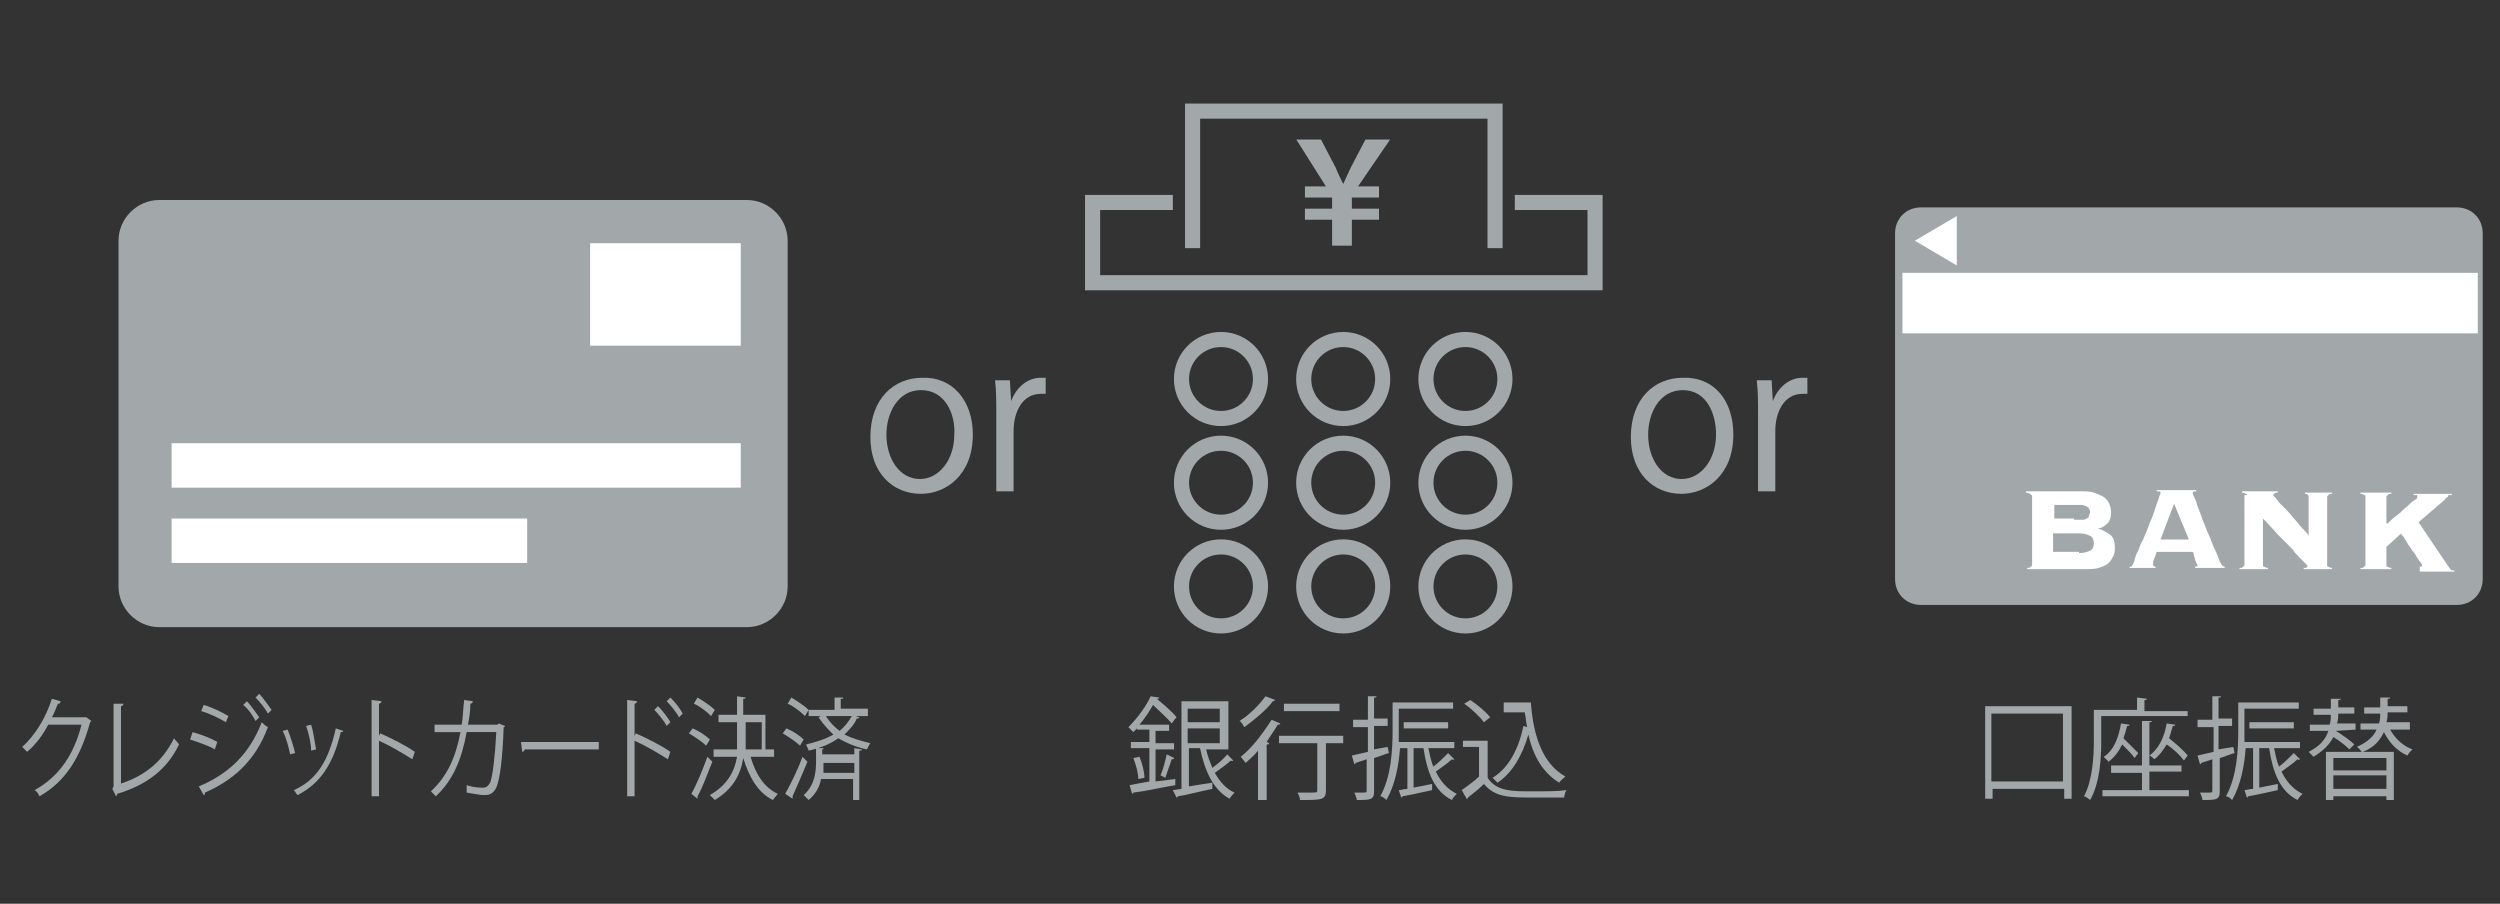 <?xml version="1.0" encoding="utf-8"?>
<!-- Generator: Adobe Illustrator 28.3.0, SVG Export Plug-In . SVG Version: 6.00 Build 0)  -->
<svg version="1.1" id="レイヤー_1" xmlns="http://www.w3.org/2000/svg" xmlns:xlink="http://www.w3.org/1999/xlink" x="0px"
	 y="0px" viewBox="0 0 202.5 73.2" style="enable-background:new 0 0 202.5 73.2;" xml:space="preserve">
<rect x="0" y="0" width="202.5" height="73.2" fill="#333333" stroke="none"/>
<style type="text/css">
	.st0{fill:#A2A8AA;}
	.st1{fill:#FFFFFF;}
	.st2{fill:none;stroke:#A2A8AA;stroke-width:1.224;stroke-miterlimit:10;}
</style>
<g>
	<g>
		<g>
			<path class="st0" d="M78.8,35.2c0,3.3-2.2,4.8-4.2,4.8c-2.3,0-4.1-1.7-4.1-4.6c0-3.1,1.9-4.8,4.2-4.8
				C77.1,30.5,78.8,32.4,78.8,35.2z M74.6,31.6c-1.9,0-2.8,1.9-2.8,3.6c0,2,1.1,3.6,2.7,3.6c1.6,0,2.8-1.6,2.8-3.6
				C77.4,33.6,76.6,31.6,74.6,31.6z"/>
			<path class="st0" d="M84.8,31.9c-0.1,0-0.3,0-0.5,0c-1.5,0-2.2,1.5-2.2,3v4.9h-1.4v-6.3c0-1,0-1.8-0.1-2.7h1.2l0.1,1.7h0
				c0.4-1.1,1.3-1.9,2.4-1.9c0.1,0,0.3,0,0.4,0V31.9z"/>
		</g>
		<g>
			<path class="st0" d="M140.4,35.2c0,3.3-2.2,4.8-4.2,4.8c-2.3,0-4.1-1.7-4.1-4.6c0-3.1,1.9-4.8,4.2-4.8
				C138.8,30.5,140.4,32.4,140.4,35.2z M136.3,31.6c-1.9,0-2.8,1.9-2.8,3.6c0,2,1.1,3.6,2.7,3.6c1.6,0,2.8-1.6,2.8-3.6
				C139,33.6,138.3,31.6,136.3,31.6z"/>
			<path class="st0" d="M146.5,31.9c-0.1,0-0.3,0-0.5,0c-1.5,0-2.2,1.5-2.2,3v4.9h-1.4v-6.3c0-1,0-1.8-0.1-2.7h1.2l0.1,1.7h0
				c0.4-1.1,1.3-1.9,2.4-1.9c0.1,0,0.3,0,0.4,0V31.9z"/>
		</g>
		<g>
			<g>
				<path class="st1" d="M155.6,18.3c-0.3,0-0.6,0.3-0.6,0.6v28c0,0.3,0.3,0.6,0.6,0.6H199c0.3,0,0.6-0.3,0.6-0.6v-28
					c0-0.3-0.3-0.6-0.6-0.6H155.6z"/>
			</g>
			<g>
				<path class="st0" d="M201.1,46.9c0,1.2-0.9,2.1-2.1,2.1h-43.4c-1.2,0-2.1-0.9-2.1-2.1v-28c0-1.2,0.9-2.1,2.1-2.1H199
					c1.2,0,2.1,0.9,2.1,2.1V46.9z"/>
			</g>
			<g>
				<path class="st1" d="M164.5,40.1c0-0.1,0-0.1-0.1-0.1c0,0-0.1-0.1-0.3-0.1v-0.1h4.6c0.3,0,0.6,0,0.9,0.1
					c0.3,0.1,0.5,0.2,0.7,0.3c0.2,0.1,0.4,0.3,0.5,0.5c0.1,0.2,0.2,0.5,0.2,0.8c0,0.4-0.1,0.7-0.3,0.9c-0.2,0.2-0.5,0.4-0.8,0.4v0
					c0.4,0.1,0.7,0.3,1,0.5c0.3,0.2,0.4,0.6,0.4,1c0,0.2,0,0.5-0.1,0.7c-0.1,0.2-0.2,0.4-0.4,0.6c-0.2,0.2-0.5,0.3-0.8,0.4
					c-0.3,0.1-0.7,0.1-1.1,0.1h-4.7v-0.1c0.2,0,0.2,0,0.3-0.1c0,0,0.1-0.1,0.1-0.1V40.1z M168,42.1c0.3,0,0.5,0,0.6,0
					c0.2,0,0.3,0,0.4-0.1c0.1,0,0.2-0.1,0.2-0.2c0-0.1,0.1-0.2,0.1-0.3c0-0.1,0-0.2-0.1-0.3c0-0.1-0.1-0.1-0.2-0.2
					c-0.1,0-0.2-0.1-0.4-0.1c-0.2,0-0.4,0-0.6,0h-1.6v1.1H168z M168.4,44.8c0.4,0,0.7-0.1,0.9-0.2c0.2-0.1,0.3-0.3,0.3-0.6
					c0-0.3-0.1-0.5-0.3-0.6c-0.2-0.1-0.5-0.2-0.9-0.2h-2.1v1.5H168.4z"/>
			</g>
			<g>
				<path class="st1" d="M174.4,45.8C174.4,45.9,174.4,45.9,174.4,45.8c0.1,0.1,0.1,0.1,0.2,0.1v0.1h-2.1v-0.1c0.1,0,0.2,0,0.2-0.1
					c0,0,0.1-0.1,0.1-0.2c0,0,0.1-0.1,0.1-0.3c0.1-0.2,0.1-0.4,0.3-0.7c0.1-0.3,0.2-0.6,0.4-0.9c0.1-0.3,0.3-0.7,0.4-1
					c0.1-0.3,0.3-0.7,0.4-1c0.1-0.3,0.2-0.6,0.3-0.9c0.1-0.3,0.2-0.5,0.2-0.6c0.1-0.2,0.1-0.2,0.1-0.3c0,0,0-0.1-0.1-0.1
					c-0.1,0-0.1,0-0.2,0v-0.1h3.2v0.1c-0.1,0-0.1,0-0.2,0c0,0-0.1,0.1-0.1,0.1c0,0,0,0.1,0.1,0.3c0.1,0.2,0.2,0.4,0.3,0.8
					c0.1,0.3,0.3,0.7,0.4,1.1c0.2,0.4,0.3,0.8,0.5,1.2c0.2,0.4,0.3,0.8,0.5,1.2c0.2,0.4,0.3,0.7,0.4,1c0.1,0.1,0.1,0.2,0.2,0.3
					c0,0,0.1,0.1,0.2,0.1v0.1h-2.4v-0.1c0.2,0,0.2-0.1,0.2-0.1c0,0,0-0.1-0.1-0.2c0-0.1-0.1-0.2-0.1-0.3c0-0.1-0.1-0.2-0.1-0.4
					c0-0.1-0.1-0.2-0.1-0.2h-2.9c-0.1,0.2-0.1,0.4-0.2,0.5c0,0.1-0.1,0.2-0.1,0.3C174.4,45.6,174.4,45.7,174.4,45.8
					C174.4,45.8,174.4,45.8,174.4,45.8z M177.3,43.7l-1.2-2.9l-1.1,2.9H177.3z"/>
			</g>
			<g>
				<path class="st1" d="M182,40.1c0-0.1,0-0.1-0.1-0.1c0,0-0.1-0.1-0.3-0.1v-0.1h2.9v0.1c-0.1,0-0.2,0-0.3,0.1c0,0-0.1,0.1-0.1,0.1
					c0,0,0.1,0.1,0.2,0.2c0.1,0.1,0.2,0.3,0.4,0.5c0.2,0.2,0.4,0.4,0.6,0.6c0.2,0.2,0.4,0.5,0.6,0.7c0.2,0.2,0.4,0.5,0.6,0.7
					c0.2,0.2,0.4,0.4,0.5,0.6v-3.2c0-0.1-0.1-0.2-0.3-0.2v-0.1h2.2v0.1c-0.2,0-0.2,0-0.3,0.1c0,0-0.1,0.1-0.1,0.1v5.6
					c0,0.1,0,0.1,0.1,0.1c0,0,0.1,0.1,0.3,0.1v0.1h-2.3v-0.1c0.1,0,0.2,0,0.2,0c0,0,0.1-0.1,0.1-0.1c0,0,0-0.1,0-0.1
					c0,0-0.1-0.1-0.2-0.2c-0.1-0.1-0.2-0.2-0.4-0.4c-0.2-0.2-0.4-0.4-0.6-0.7c-0.3-0.3-0.6-0.6-1-1c-0.4-0.4-0.8-0.9-1.4-1.5v3.8
					c0,0.1,0,0.1,0.1,0.1c0,0,0.1,0.1,0.3,0.1v0.1h-2.3v-0.1c0.2,0,0.2,0,0.3-0.1c0,0,0.1-0.1,0.1-0.1V40.1z"/>
			</g>
			<g>
				<path class="st1" d="M195.9,45.9c0.1,0,0.1,0,0.2,0c0,0,0.1-0.1,0.1-0.1c0,0,0-0.1-0.1-0.2c-0.1-0.1-0.2-0.3-0.3-0.4
					c-0.1-0.2-0.2-0.4-0.4-0.6c-0.1-0.2-0.3-0.4-0.4-0.6c-0.1-0.2-0.2-0.3-0.3-0.5c-0.1-0.1-0.2-0.2-0.2-0.3l-1.2,1.1v1.5
					c0,0.1,0,0.1,0.1,0.1c0,0,0.1,0.1,0.3,0.1v0.1h-2.5v-0.1c0.2,0,0.2,0,0.3-0.1c0,0,0.1-0.1,0.1-0.1v-5.6c0-0.1,0-0.1-0.1-0.1
					c0,0-0.1-0.1-0.3-0.1v-0.1h2.5v0.1c-0.2,0-0.2,0-0.3,0.1c0,0-0.1,0.1-0.1,0.1v2.2h0.1c0.2-0.2,0.5-0.5,0.8-0.7
					c0.3-0.2,0.5-0.5,0.8-0.7c0.2-0.2,0.4-0.4,0.6-0.5c0.2-0.1,0.2-0.2,0.2-0.3c0-0.1,0-0.1-0.1-0.1c0,0-0.1,0-0.2,0v-0.1h3.1v0.1
					c-0.1,0-0.1,0-0.2,0c-0.1,0-0.1,0-0.1,0.1c0,0-0.1,0.1-0.1,0.1c-0.1,0-0.1,0.1-0.2,0.2l-2.1,1.8l2.5,3.7
					c0.1,0.1,0.1,0.2,0.2,0.2c0.1,0,0.1,0,0.2,0v0.1h-2.8V45.9z"/>
			</g>
			<rect x="154.1" y="22.1" class="st1" width="46.6" height="4.9"/>
			<polygon class="st1" points="155.1,19.5 156.8,18.5 158.5,17.5 158.5,19.5 158.5,21.5 156.8,20.5 			"/>
		</g>
		<g>
			<g>
				<path class="st0" d="M63.8,47.5c0,1.8-1.5,3.3-3.3,3.3H12.9c-1.8,0-3.3-1.5-3.3-3.3v-28c0-1.8,1.5-3.3,3.3-3.3h47.6
					c1.8,0,3.3,1.5,3.3,3.3V47.5z"/>
			</g>
			<rect x="47.8" y="19.7" class="st1" width="12.2" height="8.3"/>
			<rect x="13.9" y="35.9" class="st1" width="46.1" height="3.6"/>
			<rect x="13.9" y="42" class="st1" width="28.8" height="3.6"/>
		</g>
		<g>
			<polyline class="st2" points="122.7,16.4 129.2,16.4 129.2,22.9 88.5,22.9 88.5,16.4 95,16.4 			"/>
			<polyline class="st2" points="96.6,20.1 96.6,9 121.1,9 121.1,20.1 			"/>
			<g>
				<path class="st0" d="M107.9,19.9v-2.1h-2.2v-0.9h2.2V16h-2.2v-0.9h1.7l-2.4-3.8h2l1.2,2.3c0.2,0.5,0.4,0.9,0.6,1.3h0
					c0.2-0.4,0.4-0.9,0.6-1.3l1.2-2.3h2l-2.6,3.8h1.7V16h-2.2v0.9h2.2v0.9h-2.2v2.1H107.9z"/>
			</g>
			<circle class="st2" cx="98.9" cy="30.7" r="3.2"/>
			<circle class="st2" cx="108.8" cy="30.7" r="3.2"/>
			<circle class="st2" cx="118.7" cy="30.7" r="3.2"/>
			<circle class="st2" cx="98.9" cy="39.1" r="3.2"/>
			<circle class="st2" cx="108.8" cy="39.1" r="3.2"/>
			<circle class="st2" cx="118.7" cy="39.1" r="3.2"/>
			<circle class="st2" cx="98.9" cy="47.5" r="3.2"/>
			<circle class="st2" cx="108.8" cy="47.5" r="3.2"/>
			<circle class="st2" cx="118.7" cy="47.5" r="3.2"/>
		</g>
	</g>
	<g>
		<path class="st0" d="M7.4,58.4c0,0-0.1,0.1-0.1,0.1c-0.8,2.9-2,4.8-4.1,6c-0.1-0.2-0.2-0.4-0.4-0.5c2-1.1,3.2-2.9,3.8-5.3H3.9
			c-0.4,0.8-1,1.6-1.7,2.2c-0.1-0.1-0.3-0.3-0.4-0.4c1-0.9,1.9-2.3,2.4-3.9l0.7,0.2C4.9,57,4.8,57,4.7,57c-0.2,0.4-0.3,0.8-0.5,1.1
			h2.7L7,58.1L7.4,58.4z"/>
		<path class="st0" d="M9.7,63.5c1.9-0.6,3.4-1.7,4.4-3.7c0.1,0.2,0.3,0.3,0.4,0.5c-1,2.1-2.7,3.3-5,4c0,0.1-0.1,0.2-0.1,0.2
			l-0.3-0.6l0.1-0.2V57l0.8,0c0,0.1-0.1,0.2-0.2,0.2V63.5z"/>
		<path class="st0" d="M15.6,59.3c0.7,0.2,1.5,0.5,2,0.8l-0.2,0.6c-0.5-0.3-1.4-0.6-2-0.8L15.6,59.3z M16.1,63.7
			c2.4-1,4.1-2.6,5.1-5.2c0.1,0.1,0.3,0.3,0.5,0.4c-1,2.7-2.8,4.3-5.1,5.3c0,0.1,0,0.2-0.1,0.2L16.1,63.7z M16.5,57.1
			c0.7,0.2,1.5,0.6,2,0.9l-0.2,0.5c-0.5-0.3-1.3-0.7-2-0.9L16.5,57.1z M20,56.8c0.3,0.3,0.7,0.9,1,1.3l-0.3,0.3
			c-0.2-0.4-0.6-1-1-1.3L20,56.8z M21,56.2c0.3,0.3,0.7,0.9,1,1.3l-0.3,0.3c-0.2-0.4-0.7-1-1-1.3L21,56.2z"/>
		<path class="st0" d="M23.3,59.1c0.2,0.5,0.5,1.4,0.6,1.9l-0.4,0.1c-0.1-0.5-0.3-1.3-0.6-1.9L23.3,59.1z M27.8,59.2
			c0,0.1-0.1,0.1-0.2,0.1c-0.6,2.6-1.7,4.2-3.5,5.1c-0.1-0.1-0.2-0.3-0.3-0.4c1.8-0.8,2.8-2.3,3.4-5L27.8,59.2z M25.2,58.7
			c0.2,0.6,0.3,1.5,0.4,2l-0.4,0.1c0-0.6-0.2-1.4-0.4-2L25.2,58.7z"/>
		<path class="st0" d="M33.4,61.5c-0.8-0.5-1.8-1.1-2.7-1.5v4.5h-0.6v-7.8l0.8,0.1c0,0.1-0.1,0.2-0.2,0.2v2.6l0.1-0.2
			c0.9,0.4,2.1,1,2.8,1.5L33.4,61.5z"/>
		<path class="st0" d="M40.9,58.8c0,0,0,0.1-0.1,0.1c-0.1,2.6-0.3,4.2-0.6,4.9c-0.3,0.6-0.7,0.6-1,0.6c-0.3,0-0.8-0.1-1.4-0.2
			c0-0.2,0-0.5,0-0.6c0.6,0.2,1.1,0.2,1.3,0.2c0.3,0,0.4-0.1,0.6-0.4c0.2-0.5,0.4-2.1,0.5-4.1h-2.4c-0.4,2.2-1.1,3.9-2.5,5.2
			c-0.1-0.1-0.3-0.3-0.4-0.4c1.3-1.2,2-2.7,2.4-4.8h-2.1v-0.6h2.2c0.1-0.6,0.1-1.2,0.2-2l0.7,0.1c0,0.1-0.1,0.2-0.2,0.2
			c0,0.7-0.1,1.2-0.2,1.7h2.4l0.1-0.1L40.9,58.8z"/>
		<path class="st0" d="M42.2,60.1h6.3v0.6h-6c0,0.1-0.1,0.2-0.2,0.2L42.2,60.1z"/>
		<path class="st0" d="M54.1,61.5c-0.8-0.5-1.8-1.1-2.7-1.5v4.5h-0.6v-7.8l0.8,0.1c0,0.1-0.1,0.2-0.2,0.2v2.6l0.1-0.2
			c0.9,0.4,2.1,1,2.8,1.5L54.1,61.5z M53.3,57.2c0.3,0.3,0.8,0.9,1,1.3L54,58.8c-0.2-0.4-0.7-1-1-1.3L53.3,57.2z M54.3,56.5
			c0.4,0.4,0.8,0.9,1,1.3l-0.3,0.3c-0.2-0.4-0.7-1-1-1.3L54.3,56.5z"/>
		<path class="st0" d="M56.1,59c0.5,0.2,1.1,0.6,1.4,0.9l-0.3,0.5c-0.3-0.3-0.9-0.7-1.4-1L56.1,59z M56,64.3c0.4-0.7,0.9-1.9,1.3-3
			l0.4,0.4c-0.4,1-0.8,2.1-1.2,2.8c0,0,0,0.1,0,0.1s0,0.1,0,0.1L56,64.3z M56.5,56.5c0.5,0.3,1.1,0.7,1.4,1L57.6,58
			c-0.3-0.3-0.9-0.8-1.4-1L56.5,56.5z M62.9,61.3h-2.1c0.4,1.4,1.1,2.5,2.2,3c-0.1,0.1-0.3,0.4-0.4,0.5c-1.2-0.6-1.9-1.8-2.4-3.4
			c-0.2,1.3-0.8,2.5-2.3,3.4c-0.1-0.1-0.3-0.3-0.4-0.4c1.4-0.8,2-1.9,2.2-3.1h-1.9v-0.6h1.9c0-0.4,0-0.8,0-1.2v-1h-1.5v-0.6h1.5
			v-1.5l0.7,0.1c0,0.1-0.1,0.1-0.2,0.1v1.3h1.8v2.8h0.7V61.3z M60.4,58.5v1c0,0.4,0,0.8,0,1.2h1.3v-2.2H60.4z"/>
		<path class="st0" d="M63.7,59c0.5,0.2,1.1,0.6,1.4,0.9l-0.3,0.5c-0.3-0.3-0.9-0.7-1.4-1L63.7,59z M63.6,64.3c0.4-0.7,1-1.9,1.4-3
			l0.4,0.4c-0.4,1-0.9,2.1-1.2,2.8c0,0,0,0.1,0,0.1c0,0,0,0.1,0,0.1L63.6,64.3z M64.1,56.5c0.5,0.3,1.1,0.7,1.4,1L65.2,58
			c-0.3-0.3-0.9-0.8-1.4-1L64.1,56.5z M69.2,61.2v-0.6l0.6,0.1c0,0.1,0,0.1-0.2,0.1v4h-0.5v-1.7h-2.6c-0.1,0.6-0.4,1.2-1,1.7
			c-0.1-0.1-0.3-0.3-0.4-0.4c0.9-0.8,1-1.9,1-2.7v-1.1l0.6,0c0,0.1,0,0.1-0.1,0.1v0.4H69.2z M69.3,58l0.3,0.1c0,0.1-0.1,0.1-0.2,0.1
			c-0.2,0.5-0.6,0.9-1,1.3c0.6,0.3,1.3,0.5,2.1,0.7c-0.1,0.1-0.2,0.4-0.3,0.5c-0.9-0.2-1.6-0.5-2.3-0.9c-0.7,0.5-1.5,0.8-2.4,1
			c0-0.1-0.2-0.4-0.2-0.5c0.8-0.2,1.5-0.4,2.2-0.8c-0.4-0.4-0.8-0.8-1.2-1.4l0.2-0.1h-1v-0.5h2.1v-1l0.7,0c0,0.1,0,0.1-0.2,0.1v0.8
			h2.2V58H69.3z M66.7,61.8c0,0.2,0,0.5,0,0.8h2.5v-0.8H66.7z M66.9,58c0.3,0.5,0.7,0.9,1.1,1.2c0.4-0.3,0.7-0.7,1-1.2H66.9z"/>
	</g>
	<g>
		<path class="st0" d="M95.2,63.1l0,0.5c-1.2,0.2-2.5,0.5-3.4,0.6c0,0.1-0.1,0.1-0.1,0.1l-0.2-0.7c0.5-0.1,1-0.2,1.6-0.3v-2.7h-1.5
			v-0.5h1.5v-1h-1V59c-0.1,0.1-0.2,0.2-0.3,0.3c-0.1-0.1-0.3-0.3-0.4-0.4c0.8-0.8,1.5-1.8,1.8-2.5l0.7,0.1c0,0.1-0.1,0.1-0.2,0.1v0
			c0.6,0.5,1.3,1.1,1.6,1.5c-0.2,0.2-0.3,0.4-0.4,0.5c-0.3-0.4-1-1-1.5-1.5c-0.3,0.5-0.6,1-1.1,1.6h2.4v0.5h-1.1v1h1.5v0.5h-1.5v2.6
			L95.2,63.1z M92.2,63.1c0-0.5-0.2-1.2-0.4-1.7l0.5-0.1c0.2,0.5,0.4,1.2,0.4,1.7L92.2,63.1z M95.1,61.4c0,0.1-0.1,0.1-0.2,0.1
			c-0.1,0.4-0.4,1.1-0.5,1.5c0,0-0.4-0.2-0.4-0.2c0.2-0.4,0.4-1.2,0.5-1.7L95.1,61.4z M97.7,60.7c0.1,0.5,0.3,1,0.5,1.5
			c0.4-0.3,0.9-0.7,1.2-1.1l0.5,0.5c0,0-0.1,0.1-0.2,0c-0.3,0.3-0.9,0.7-1.3,1c0.4,0.7,0.9,1.3,1.6,1.6c-0.1,0.1-0.3,0.3-0.4,0.5
			c-1.3-0.7-2-2.2-2.4-4.1h-0.9v3.1c0.6-0.1,1.2-0.2,1.9-0.3l0,0.5c-1,0.2-2.1,0.5-2.8,0.6c0,0.1-0.1,0.1-0.1,0.1L95,64l0.7-0.1
			v-7.1h3.8v3.9H97.7z M98.8,57.4h-2.6v1.1h2.6V57.4z M96.2,59v1.2h2.6V59H96.2z"/>
		<path class="st0" d="M103.3,56.7c0,0-0.1,0.1-0.2,0.1c-0.5,0.7-1.5,1.5-2.3,2.1c-0.1-0.1-0.2-0.4-0.4-0.5c0.8-0.5,1.6-1.3,2.1-2
			L103.3,56.7z M101.9,64.8v-4c-0.3,0.4-0.7,0.7-1,1c-0.1-0.1-0.3-0.4-0.4-0.5c0.9-0.7,1.8-1.9,2.5-3l0.7,0.3c0,0.1-0.1,0.1-0.2,0.1
			c-0.3,0.5-0.6,0.9-0.9,1.4l0.2,0.1c0,0.1-0.1,0.1-0.2,0.1v4.5H101.9z M108.8,59.6v0.6h-1.4V64c0,0.8-0.3,0.8-2.1,0.8
			c0-0.2-0.1-0.4-0.2-0.6c0.4,0,0.8,0,1,0c0.6,0,0.6,0,0.6-0.2v-3.8h-3.1v-0.6H108.8z M108.5,57v0.6H104V57H108.5z"/>
		<path class="st0" d="M112.4,60.5l0.1,0.5c-0.4,0.1-0.8,0.3-1.2,0.4v2.7c0,0.7-0.3,0.7-1.4,0.7c0-0.1-0.1-0.4-0.2-0.6
			c0.3,0,0.5,0,0.6,0c0.4,0,0.4,0,0.4-0.2v-2.5l-0.9,0.3c0,0.1-0.1,0.1-0.1,0.1l-0.2-0.7l1.3-0.3v-2h-1.2v-0.6h1.2v-1.9l0.7,0
			c0,0.1-0.1,0.1-0.2,0.1v1.7h1.1v0.6h-1.1v1.9L112.4,60.5z M115.7,60.6c0.1,0.5,0.2,1,0.4,1.5c0.4-0.3,0.9-0.8,1.2-1.1l0.5,0.5
			c0,0-0.1,0.1-0.2,0c-0.3,0.3-0.9,0.7-1.3,1c0.4,0.8,0.9,1.4,1.7,1.8c-0.1,0.1-0.3,0.3-0.4,0.5c-1.4-0.7-2-2.2-2.3-4.2h-0.8v3.2
			l1.5-0.3l0,0.5c-0.9,0.2-1.8,0.4-2.4,0.5c0,0.1-0.1,0.1-0.1,0.1l-0.2-0.6c0.2,0,0.4-0.1,0.7-0.1v-3.3h-0.6c-0.1,1.4-0.4,3-1.1,4.2
			c-0.1-0.1-0.3-0.3-0.5-0.3c0.9-1.6,1-3.8,1-5.3v-2.3h4.9v0.5h-4.4v1.7c0,0.3,0,0.6,0,1h4.5v0.5H115.7z M117.3,59h-3.6v-0.5h3.6V59
			z"/>
		<path class="st0" d="M120.5,60V63c0.7,1.1,2,1.1,3.6,1.1c1,0,2.1,0,2.8-0.1c-0.1,0.1-0.2,0.4-0.2,0.6c-0.6,0-1.6,0-2.5,0
			c-1.9,0-3.1,0-4-1.1c-0.4,0.4-0.9,0.8-1.3,1.1c0,0.1,0,0.1-0.1,0.1l-0.4-0.7c0.4-0.3,1-0.7,1.4-1.1v-2.4h-1.3V60H120.5z
			 M119.1,56.7c0.6,0.4,1.3,1,1.6,1.4l-0.5,0.4c-0.3-0.4-1-1.1-1.6-1.5L119.1,56.7z M121.8,56.9h2.2c0.2,2.8,1,5,2.8,6
			c-0.1,0.1-0.4,0.3-0.5,0.5c-1.3-0.8-2.1-2.1-2.5-3.9c-0.5,1.7-1.3,3.1-2.5,3.9c-0.1-0.1-0.3-0.3-0.4-0.4c1.3-0.8,2.1-2.3,2.5-4.2
			l0.3,0.1c-0.1-0.4-0.1-0.8-0.2-1.2h-1.7V56.9z"/>
	</g>
	<g>
		<path class="st0" d="M160.7,57.2h7.1v7.5h-0.6v-0.8h-5.8v0.8h-0.6V57.2z M161.3,63.3h5.8v-5.5h-5.8V63.3z"/>
		<path class="st0" d="M177.2,58h-7v2c0,1.4-0.1,3.4-0.9,4.8c-0.1-0.1-0.4-0.3-0.5-0.3c0.7-1.3,0.8-3.2,0.8-4.5v-2.5h3.5v-1l0.8,0.1
			c0,0.1-0.1,0.1-0.2,0.1v0.9h3.5V58z M174.1,62.6V64h3.2v0.5h-7V64h3.2v-1.4h-2.5V62h2.5v-3.6l0.8,0c0,0.1-0.1,0.1-0.2,0.1V62h2.6
			v0.5H174.1z M172.9,61.4c-0.2-0.3-0.6-0.7-1-1.1c-0.3,0.6-0.6,1-1.1,1.4c-0.1-0.1-0.3-0.3-0.4-0.4c0.8-0.5,1.2-1.5,1.4-2.7
			l0.7,0.1c0,0.1-0.1,0.1-0.2,0.1c-0.1,0.4-0.2,0.7-0.3,1c0.4,0.4,0.9,0.9,1.2,1.2L172.9,61.4z M176.9,61.6
			c-0.3-0.4-0.8-0.9-1.4-1.3c-0.3,0.5-0.6,0.9-1,1.2c-0.1-0.1-0.3-0.3-0.4-0.3c0.7-0.5,1.2-1.4,1.4-2.6l0.7,0.1
			c0,0.1-0.1,0.1-0.2,0.1c-0.1,0.3-0.2,0.7-0.3,1c0.5,0.4,1.2,1,1.5,1.4L176.9,61.6z"/>
		<path class="st0" d="M180.9,60.5l0.1,0.5c-0.4,0.1-0.8,0.3-1.2,0.4v2.7c0,0.7-0.3,0.7-1.4,0.7c0-0.1-0.1-0.4-0.2-0.6
			c0.3,0,0.5,0,0.6,0c0.4,0,0.4,0,0.4-0.2v-2.5l-0.9,0.3c0,0.1-0.1,0.1-0.1,0.1l-0.2-0.7l1.3-0.3v-2H178v-0.6h1.2v-1.9l0.7,0
			c0,0.1-0.1,0.1-0.2,0.1v1.7h1.1v0.6h-1.1v1.9L180.9,60.5z M184.2,60.6c0.1,0.5,0.2,1,0.4,1.5c0.4-0.3,0.9-0.8,1.2-1.1l0.5,0.5
			c0,0-0.1,0.1-0.2,0c-0.3,0.3-0.9,0.7-1.3,1c0.4,0.8,0.9,1.4,1.7,1.8c-0.1,0.1-0.3,0.3-0.4,0.5c-1.4-0.7-2-2.2-2.3-4.2h-0.8v3.2
			l1.5-0.3l0,0.5c-0.9,0.2-1.8,0.4-2.4,0.5c0,0.1-0.1,0.1-0.1,0.1l-0.2-0.6c0.2,0,0.4-0.1,0.7-0.1v-3.3h-0.6c-0.1,1.4-0.4,3-1.1,4.2
			c-0.1-0.1-0.3-0.3-0.5-0.3c0.9-1.6,1-3.8,1-5.3v-2.3h4.9v0.5h-4.4v1.7c0,0.3,0,0.6,0,1h4.5v0.5H184.2z M185.8,59h-3.6v-0.5h3.6V59
			z"/>
		<path class="st0" d="M189.2,59.2c0.5,0.3,1.2,0.8,1.5,1.1l-0.4,0.4c-0.3-0.3-0.8-0.7-1.3-1c-0.3,0.6-0.8,1.1-1.6,1.6
			c-0.1-0.1-0.3-0.3-0.4-0.4c1-0.5,1.4-1.1,1.6-1.7h-1.5v-0.5h1.6c0.1-0.3,0.1-0.6,0.1-0.8h-1.4v-0.5h1.4v-0.8l0.8,0
			c0,0.1-0.1,0.1-0.2,0.1v0.6h1.3v0.5h-1.3c0,0.2,0,0.5-0.1,0.8h1.5v0.5L189.2,59.2L189.2,59.2z M195.2,59.1h-1.6
			c0.4,0.7,1,1.3,1.8,1.6c-0.1,0.1-0.3,0.3-0.4,0.5c-0.9-0.4-1.5-1.1-1.9-1.9c-0.3,0.6-0.7,1.2-1.7,1.6h2.5v3.9h-0.6v-0.3H189v0.3
			h-0.6v-3.9h2.9c-0.1-0.1-0.2-0.3-0.4-0.4c0.9-0.4,1.4-0.9,1.6-1.4h-1.3v-0.5h1.5c0.1-0.3,0.1-0.6,0.1-0.8h-1.3v-0.5h1.3v-0.8
			l0.8,0c0,0.1-0.1,0.1-0.2,0.1v0.6h1.6v0.5h-1.6c0,0.2,0,0.5-0.1,0.8h1.9V59.1z M193.3,62.4v-1H189v1H193.3z M189,63.9h4.3v-1.1
			H189V63.9z"/>
	</g>
</g>
</svg>
